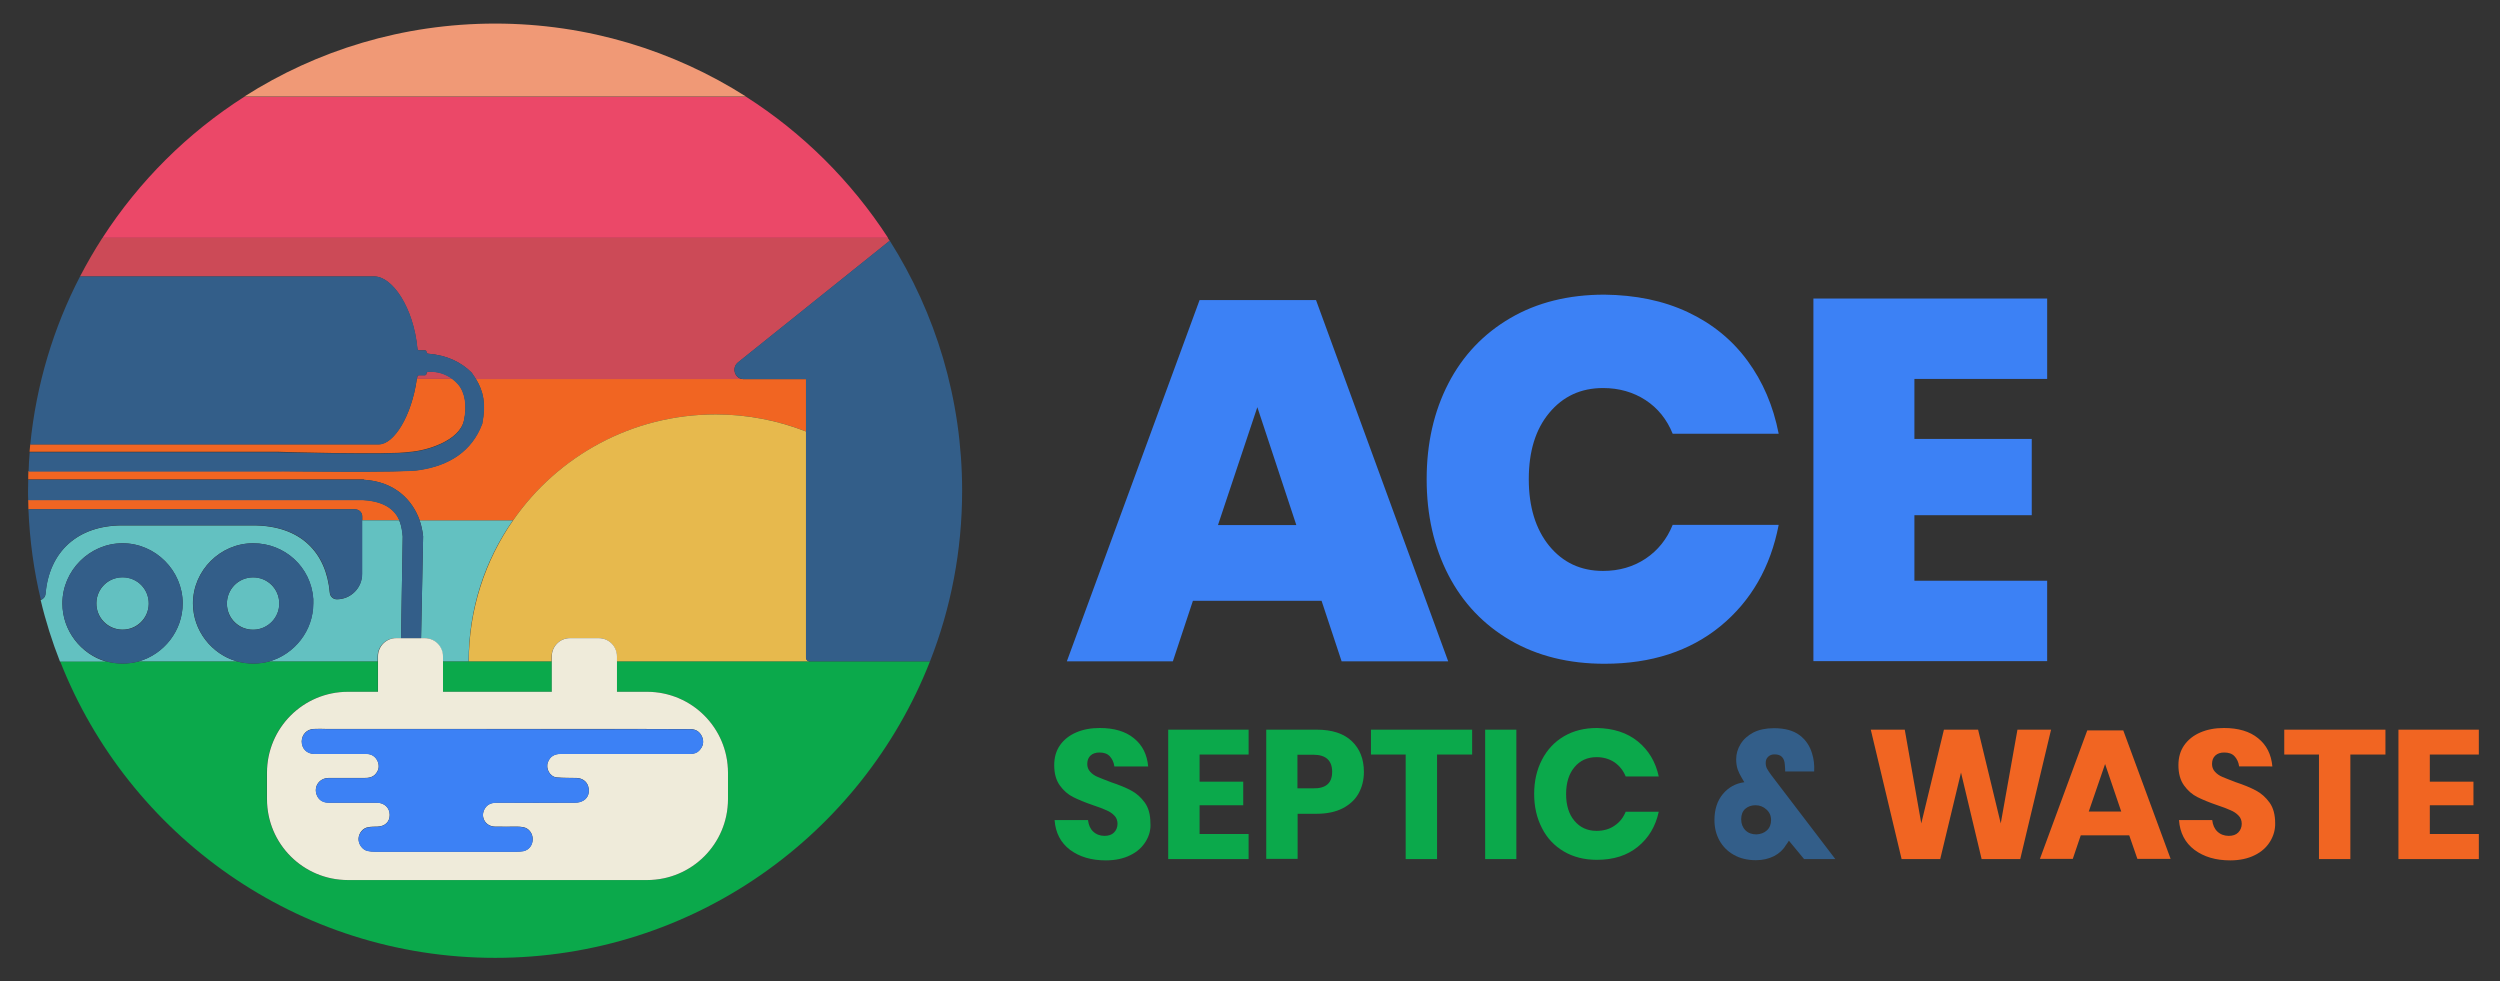 <?xml version="1.0" encoding="utf-8"?>
<!-- Generator: Adobe Illustrator 25.3.1, SVG Export Plug-In . SVG Version: 6.00 Build 0)  -->
<svg version="1.1" id="Layer_1" xmlns="http://www.w3.org/2000/svg" xmlns:xlink="http://www.w3.org/1999/xlink" x="0px" y="0px"
	 viewBox="0 0 1346.5 528.6" style="enable-background:new 0 0 1346.5 528.6;" xml:space="preserve">
<rect x="0" y="0" width="1346.5" height="528.6" fill="#333333" stroke="none"/>
<style type="text/css">
	.st0{fill:#3C81F5;}
	.st1{fill:#0BA94B;}
	.st2{fill:#335E89;}
	.st3{fill:#F16522;}
	.st4{fill:#63C1C1;}
	.st5{fill:#CC4A57;}
	.st6{fill:#EB4868;}
	.st7{fill:#F09976;}
	.st8{fill:#E7B94D;}
	.st9{fill:#EFEBDA;}
</style>
<g id="Layer_1_1_">
	<g>
		<g>
			<path class="st0" d="M711.8,323.6h-69.3l-10.8,32.6h-57.1l71.5-194.6h62.7L780,356.2h-57.4L711.8,323.6z M698.2,282.8l-21-63.5
				L656,282.8H698.2z"/>
			<path class="st0" d="M909,168.1c13.2,6.2,23.9,14.9,32.2,26.2s13.9,24.4,16.8,39.3h-57.1c-3.1-7.7-8-13.8-14.6-18.1
				S872,209,863.4,209c-12,0-21.6,4.5-29,13.4s-11,20.8-11,35.7c0,14.9,3.7,26.9,11,35.9c7.4,9,17,13.5,29,13.5
				c8.6,0,16.3-2.2,22.9-6.6c6.6-4.4,11.5-10.5,14.6-18.2H958c-4.4,22.8-14.9,41-31.3,54.5c-16.5,13.5-37.3,20.3-62.5,20.3
				c-19.3,0-36.2-4.2-50.7-12.6c-14.4-8.4-25.6-20.1-33.4-35.2c-7.8-15.1-11.7-32.3-11.7-51.6s3.9-36.5,11.7-51.6s19-26.8,33.4-35.2
				s31.3-12.6,50.7-12.6C880.9,158.9,895.8,161.9,909,168.1z"/>
			<path class="st0" d="M1031.1,204.1v32.3h63.2v41.1h-63.2v35.3h71.5v43.3H976.7V160.8h125.9v43.3H1031.1z"/>
		</g>
	</g>
	<g>
		<g>
			<path class="st1" d="M617.1,453.2c-1.9,3.1-4.6,5.6-8.3,7.4c-3.6,1.8-8,2.8-13.2,2.8c-7.8,0-14.2-1.9-19.3-5.7
				c-5-3.8-7.8-9.1-8.3-16h18c0.3,2.6,1.2,4.7,2.8,6.2s3.7,2.3,6.1,2.3c2.2,0,3.9-0.6,5.1-1.8c1.2-1.2,1.9-2.8,1.9-4.7
				c0-1.8-0.6-3.3-1.7-4.4c-1.1-1.2-2.6-2.2-4.3-2.9c-1.7-0.8-4.1-1.7-7.1-2.7c-4.4-1.5-8-3-10.8-4.4s-5.2-3.5-7.2-6.3
				s-3-6.4-3-10.9c0-4.1,1-7.7,3.1-10.7s5-5.3,8.7-6.9s7.9-2.4,12.7-2.4c7.7,0,13.9,1.8,18.4,5.5c4.6,3.7,7.1,8.7,7.7,15.2h-18.2
				c-0.3-2.3-1.2-4.1-2.5-5.5s-3.2-2-5.5-2c-2,0-3.6,0.5-4.8,1.6s-1.8,2.6-1.8,4.6c0,1.6,0.5,3,1.6,4.2s2.4,2.1,4.1,2.8
				c1.6,0.7,4,1.6,7.1,2.8c4.5,1.5,8.1,3,10.9,4.5s5.2,3.6,7.3,6.5c2,2.8,3,6.5,3,11C619.9,446.7,619,450.1,617.1,453.2z"/>
			<path class="st1" d="M646.1,406.4V421h23.5v12.7h-23.5v15.5h26.4v13.5h-43.3V393h43.3v13.4H646.1z"/>
			<path class="st1" d="M698.9,438.2v24.4H682V393h27.2c8.3,0,14.6,2.1,18.9,6.2c4.3,4.1,6.5,9.6,6.5,16.6c0,4.3-1,8.2-2.9,11.6
				s-4.8,6-8.6,8c-3.8,1.9-8.4,2.9-13.9,2.9h-10.3V438.2z M717.5,415.7c0-6.1-3.4-9.2-10.1-9.2h-8.6v18.1h8.6
				C714.2,424.7,717.5,421.7,717.5,415.7z"/>
			<path class="st1" d="M792.9,393v13.4H774v56.3h-16.9v-56.3h-18.7V393H792.9z"/>
			<path class="st1" d="M816.7,393v69.7h-16.8V393H816.7z"/>
			<path class="st1" d="M882.1,399.3c5.8,4.7,9.6,11,11.3,18.9h-17.8c-1.3-3.2-3.3-5.7-6-7.6c-2.7-1.8-5.9-2.8-9.7-2.8
				c-4.9,0-8.9,1.8-11.9,5.4s-4.5,8.4-4.5,14.5c0,6,1.5,10.9,4.5,14.4c3,3.6,7,5.4,11.9,5.4c3.7,0,7-0.9,9.7-2.8
				c2.7-1.8,4.7-4.3,6-7.5h17.8c-1.7,7.9-5.5,14.2-11.3,18.9c-5.8,4.7-13.1,7-22,7c-6.8,0-12.7-1.5-17.8-4.5s-9.1-7.2-11.8-12.6
				c-2.8-5.4-4.2-11.5-4.2-18.4s1.4-13,4.2-18.4s6.7-9.6,11.8-12.6s11-4.5,17.8-4.5C869,392.3,876.3,394.6,882.1,399.3z"/>
			<path class="st2" d="M971.6,462.6l-8.1-9.8c-0.7,1.1-1.2,1.9-1.7,2.5c-1.4,2.4-3.6,4.4-6.3,5.8c-2.8,1.4-6,2.2-9.7,2.2
				c-4.7,0-8.7-1-12-2.9c-3.4-1.9-5.9-4.5-7.7-7.7c-1.8-3.3-2.7-6.9-2.7-11c0-5.7,1.5-10.4,4.5-14s6.9-5.8,11.6-6.4l-1.2-2
				c-1-1.6-1.8-3.3-2.4-4.9c-0.5-1.6-0.8-3.4-0.8-5.4c0-3,0.8-5.7,2.4-8.3c1.6-2.6,3.9-4.6,6.9-6.2c3-1.5,6.7-2.3,11-2.3
				c6,0,10.6,1.3,13.9,3.8c3.3,2.5,5.5,5.8,6.7,9.9c0.9,2.9,1.3,6.1,1.1,9.6h-15.6c0-1.1-0.1-2.3-0.2-3.6c-0.2-3.7-2-5.6-5.5-5.6
				c-1.4,0-2.6,0.4-3.5,1.3s-1.3,1.9-1.3,3.3c0,1.1,0.2,2.1,0.7,3.1c0.5,0.9,1.3,2.1,2.4,3.6l34.4,45.1h-16.9V462.6z M951.7,447.2
				c1.5-1.4,2.2-3.3,2.2-5.5c0-2.3-0.8-4.2-2.5-5.7c-1.6-1.5-3.6-2.3-5.9-2.3s-4.1,0.7-5.6,2c-1.4,1.3-2.1,3.2-2.1,5.6
				s0.8,4.4,2.3,5.9s3.5,2.2,5.9,2.2C948.3,449.3,950.2,448.6,951.7,447.2z"/>
			<path class="st3" d="M1104.7,393l-16.6,69.7h-20.8l-11.1-46.6l-11.2,46.6h-20.8l-16.6-69.7h18.3l8.9,50.5L1047,393h18.4
				l12.2,50.5l9-50.5H1104.7z"/>
			<path class="st3" d="M1146.8,449.9h-26.1l-4.3,12.7h-17.7l25.5-69.2h19.4l25.5,69.2h-17.9L1146.8,449.9z M1142.5,437.1l-8.7-25.6
				l-8.8,25.6H1142.5z"/>
			<path class="st3" d="M1222.7,453.2c-1.9,3.1-4.6,5.6-8.3,7.4c-3.6,1.8-8,2.8-13.2,2.8c-7.8,0-14.2-1.9-19.3-5.7
				c-5-3.8-7.8-9.1-8.3-16h17.9c0.3,2.6,1.2,4.7,2.8,6.2c1.6,1.5,3.7,2.3,6.1,2.3c2.2,0,3.9-0.6,5.1-1.8c1.2-1.2,1.9-2.8,1.9-4.7
				c0-1.8-0.6-3.3-1.7-4.4c-1.1-1.2-2.6-2.2-4.3-2.9c-1.7-0.8-4.1-1.7-7.1-2.7c-4.4-1.5-8-3-10.8-4.4s-5.2-3.5-7.2-6.3
				s-3-6.4-3-10.9c0-4.1,1-7.7,3.1-10.7s5-5.3,8.7-6.9s7.9-2.4,12.7-2.4c7.7,0,13.9,1.8,18.4,5.5c4.6,3.7,7.1,8.7,7.7,15.2H1206
				c-0.3-2.3-1.2-4.1-2.5-5.5s-3.2-2-5.5-2c-2,0-3.6,0.5-4.8,1.6c-1.2,1.1-1.8,2.6-1.8,4.6c0,1.6,0.5,3,1.6,4.2s2.4,2.1,4.1,2.8
				c1.6,0.7,4,1.6,7.1,2.8c4.5,1.5,8.1,3,10.9,4.5s5.2,3.6,7.3,6.5c2,2.8,3,6.5,3,11C1225.5,446.7,1224.6,450.1,1222.7,453.2z"/>
			<path class="st3" d="M1284.8,393v13.4h-18.9v56.3H1249v-56.3h-18.7V393H1284.8z"/>
			<path class="st3" d="M1308.7,406.4V421h23.5v12.7h-23.5v15.5h26.4v13.5h-43.3V393h43.3v13.4H1308.7z"/>
		</g>
	</g>
</g>
<g>
	<path class="st1" d="M500.9,356.2h-64.8c-0.1,0-0.1,0-0.2,0H332.3v16.4h16.2c24.1,0,43.6,19.5,43.6,43.6v14.2
		c0,24.1-19.5,43.6-43.6,43.6H187.3c-24.1,0-43.6-19.5-43.6-43.6v-14.2c0-24.1,19.5-43.6,43.6-43.6h16.2v-16.4h-58.3
		c-2.8,0.8-5.8,1.2-8.8,1.2c-3.1,0-6-0.4-8.8-1.2H74.8c-2.8,0.8-5.8,1.2-8.8,1.2c-3.1,0-6-0.4-8.8-1.2H32.4
		c36.7,93.5,127.8,159.7,234.3,159.7C373.2,515.9,464.2,449.7,500.9,356.2z"/>
	<rect x="238.6" y="356.2" class="st1" width="58.6" height="16.4"/>
	
		<ellipse transform="matrix(1.998814e-02 -1 1 1.998814e-02 -260.298 384.51)" class="st4" cx="66" cy="325" rx="14.1" ry="14.1"/>
	
		<ellipse transform="matrix(1 -1.850913e-02 1.850913e-02 1 -5.993 2.579)" class="st4" cx="136.3" cy="325" rx="14.1" ry="14.1"/>
	<path class="st4" d="M33.6,325c0-17.7,14.7-32.4,32.4-32.4c17.7,0,32.4,14.7,32.4,32.4c0,14.7-10.1,27.3-23.6,31.2h52.7
		c-13.5-3.9-23.6-16.5-23.6-31.2c0-17.7,14.7-32.4,32.4-32.4c17.1,0,31.2,12.8,32.4,30c0,1.2,0,1.2,0,1.8c0,0.6,0,0.6,0,0.6
		c0,14.7-10.1,27.3-23.6,31.2h58.3v-2.7c0-5.4,4.4-9.8,9.8-9.8h15.4c5.4,0,9.8,4.4,9.8,9.8v2.7h58.6v0h-44.6
		c0-28.3,8.8-54.5,23.9-76H226c1,2.9,1.6,5.8,1.9,8.7c0,0,0,0.1,0,0.1l-1.1,54.7H216l0.9-54.7c0,0,0-0.1,0-0.1
		c-0.2-2-0.4-5.3-1.9-8.7h-20v29c0,7.5-6.1,13.6-13.6,13.6l0,0c-2,0-3.6-1.5-3.8-3.5c-1.9-21.9-15.8-36.3-41.4-36.3
		c-20.2,0-50.2,0-70.3,0c-24.4,0-39.5,14.4-41.4,36.9c-0.1,1.6-1.2,2.8-2.6,3.3c2.7,11.4,6.2,22.4,10.4,33.1h24.7
		C43.6,352.3,33.6,339.7,33.6,325z"/>
	<path class="st4" d="M332.3,356.2L332.3,356.2l103.7,0c0,0-0.1,0-0.1,0H332.3z"/>
	<path class="st3" d="M196,258.4C196.1,258.4,196.1,258.4,196,258.4c16.5,1,26.1,10.8,30,21.8h50.4c24-34.4,63.9-57,109.1-57
		c17.2,0,33.6,3.3,48.6,9.2v-28.2h-33.5c-0.3,0-0.6,0-0.9-0.1H256.3c4,6.6,5.5,13.2,3.4,24.1c0,0.1,0,0.1-0.1,0.2
		c-5.5,14.6-17.7,22.3-33.6,24.7c-6.6,1.6-75.9,0.6-75.9,0.6H15.3c-0.1,1.5-0.1,3-0.1,4.5h172.9H196z"/>
	<path class="st3" d="M195.1,278.1v2h20c-2.2-5-7.2-10.1-19.5-10.8c0,0,0,0-0.1,0l-7.9,0H15.2c0,1.7,0.1,3.3,0.1,5h176
		C193.4,274.4,195.1,276,195.1,278.1z"/>
	<path class="st3" d="M220.5,243.4c9.2-0.6,26.9-5.9,29.4-16.9c1.8-8,0.6-15.3-3.1-19.6c-0.9-1.1-1.9-2-3-2.8h-19.3
		c-2.8,19.8-12.3,35.2-20.5,35.2H16.3c-0.1,1.3-0.3,2.7-0.4,4h133.6C149.6,243.4,210.4,245.1,220.5,243.4z"/>
	<path class="st5" d="M224.8,187.8c0,0.5,0.4,0.9,0.9,0.9h3.1c0.5,0,0.9,0.4,0.9,0.9v0c0,0.5,0.4,0.9,0.9,0.9
		c9.9,0.8,17.6,4.4,23.5,10.3c0,0,0.1,0.1,0.1,0.2c0.7,1.1,1.4,2.1,2.1,3.2h143.4c-4.1-0.7-5.7-6.2-2.2-9l81.7-65.5
		c-0.3-0.5-0.7-1-1-1.5H55.1c-4.3,6.7-8.3,13.6-12,20.7h158.5C211.2,148.9,222.7,165.6,224.8,187.8z"/>
	<path class="st5" d="M230.6,200.2c-0.5,0-0.9,0.5-0.9,1v0c0,0.5-0.4,0.9-0.9,0.9h-3.1c-0.5,0-0.9,0.4-0.9,0.8
		c-0.1,0.4-0.1,0.8-0.2,1.2h19.3C240.1,201.3,235.5,199.9,230.6,200.2z"/>
	<path class="st6" d="M401.8,52.1H131.6c-30.6,19.5-56.7,45.5-76.4,76h423.1C458.5,97.6,432.4,71.6,401.8,52.1z"/>
	<path class="st7" d="M266.7,12.7c-49.7,0-96.1,14.4-135.1,39.3h270.2C362.8,27.2,316.4,12.7,266.7,12.7z"/>
	<path class="st8" d="M307,343.7h15.4c5.4,0,9.8,4.4,9.8,9.8v2.7h103.6c-0.9-0.1-1.7-1-1.7-1.9V232.4c-15.1-5.9-31.5-9.2-48.6-9.2
		c-45.2,0-85.1,22.5-109.1,57c-15,21.5-23.9,47.8-23.9,76h44.6v-2.7C297.2,348.1,301.6,343.7,307,343.7z"/>
	<path class="st2" d="M399.7,204.1c0.3,0.1,0.6,0.1,0.9,0.1h33.5v28.2v121.9c0,1,0.7,1.8,1.7,1.9c0,0,0.1,0,0.1,0c0.1,0,0.1,0,0.2,0
		h64.8c11.2-28.5,17.3-59.5,17.3-91.9c0-49.5-14.3-95.7-39-134.7l-81.7,65.5C394,198,395.6,203.4,399.7,204.1z"/>
	<path class="st9" d="M332.3,353.5c0-5.4-4.4-9.8-9.8-9.8H307c-5.4,0-9.8,4.4-9.8,9.8v2.7v0v16.4h-58.6v-16.4v-2.7
		c0-5.4-4.4-9.8-9.8-9.8h-15.4c-5.4,0-9.8,4.4-9.8,9.8v2.7v16.4h-16.2c-24.1,0-43.6,19.5-43.6,43.6v14.2c0,24.1,19.5,43.6,43.6,43.6
		h161.1c24.1,0,43.6-19.5,43.6-43.6v-14.2c0-24.1-19.5-43.6-43.6-43.6h-16.2v-16.4v0V353.5z M371.9,392.7c2.9,0,5,1.4,6.2,4
		c1.2,2.8,0.6,5.3-1.4,7.4c-1.3,1.4-2.9,1.9-4.8,1.9c-11.4,0-58.4,0-69.8,0c-3.6,0-5.9,1.5-7,4.5c-1.3,3.5,1.1,7.9,4.8,8.2
		c3.6,0.3,7.1,0.2,10.7,0.3c3,0.1,5.4,1.8,6.2,4.5c0.9,3,0.1,6-2.5,7.6c-1.3,0.8-3,1.2-4.5,1.2c-14.1,0.1-28.2,0.1-42.3,0
		c-2.7,0-5,0.8-6.4,3.2c-2.6,4.4,0.3,9.6,5.5,9.7c4,0.1,8,0,12,0c1.1,0,2.1,0.1,3.2,0.3c3,0.5,5.1,3.3,5.1,6.4c0,3.2-2,5.9-5,6.5
		c-1.2,0.2-2.5,0.3-3.7,0.3c-12.7,0-25.4,0-38.1,0c-12.7,0-25.3,0-38,0c-1.4,0-2.8-0.1-4.1-0.4c-2.8-0.6-4.9-3.6-4.9-6.5
		c0.1-3.1,2.3-5.9,5.3-6.3c1.6-0.3,3.2-0.3,4.8-0.3c4.1-0.1,6.7-2.5,6.7-6.3c0-3.8-2.8-6.5-6.8-6.6c-8.6,0-17.2,0-25.8,0
		c-3,0-5.4-1.1-6.6-3.9c-2-4.6,1.2-9.3,6.2-9.4c6.4,0,12.8,0,19.2,0c2.4,0,4.7-0.3,6.3-2.3c1.7-2,2-4.3,1-6.7c-1.2-2.7-3.4-4-6.3-4
		c-9.3,0-18.6,0-27.9,0c-4,0-6.7-2.9-6.7-6.8c0.1-3.6,2.8-6.5,6.5-6.6c2.3-0.1,4.5-0.1,6.8,0c1.2,0,141.6,0,143.2,0
		C324.8,392.6,366.1,392.6,371.9,392.7z"/>
	<path class="st0" d="M175.8,392.7c-2.3-0.1-4.5-0.1-6.8,0c-3.6,0.1-6.4,2.9-6.5,6.6c-0.1,3.9,2.7,6.8,6.7,6.8c9.3,0,18.6,0,27.9,0
		c2.9,0,5.1,1.3,6.3,4c1,2.4,0.7,4.7-1,6.7c-1.6,2-3.9,2.3-6.3,2.3c-6.4,0-12.8,0-19.2,0c-5,0-8.2,4.8-6.2,9.4
		c1.2,2.8,3.6,4,6.6,3.9c8.6,0,17.2,0,25.8,0c4,0,6.8,2.8,6.8,6.6c0,3.8-2.7,6.2-6.7,6.3c-1.6,0-3.2,0.1-4.8,0.3
		c-3,0.5-5.2,3.3-5.3,6.3c-0.1,2.9,2.1,5.9,4.9,6.5c1.3,0.3,2.7,0.4,4.1,0.4c12.7,0,25.3,0,38,0c12.7,0,25.4,0,38.1,0
		c1.2,0,2.5-0.1,3.7-0.3c3-0.6,5.1-3.3,5-6.5c0-3.2-2.2-5.9-5.1-6.4c-1.1-0.2-2.1-0.3-3.2-0.3c-4,0-8,0.1-12,0
		c-5.2-0.1-8.1-5.3-5.5-9.7c1.4-2.4,3.7-3.2,6.4-3.2c14.1,0,28.2,0,42.3,0c1.5,0,3.2-0.4,4.5-1.2c2.6-1.6,3.4-4.6,2.5-7.6
		c-0.8-2.7-3.2-4.4-6.2-4.5c-3.6-0.1-7.2,0-10.7-0.3c-3.7-0.4-6.2-4.7-4.8-8.2c1.1-3,3.4-4.5,7-4.5c11.4,0,58.4,0,69.8,0
		c1.9,0,3.6-0.5,4.8-1.9c2-2.2,2.6-4.7,1.4-7.4c-1.2-2.7-3.3-4-6.2-4c-5.7-0.1-47.1-0.1-52.8,0C317.4,392.7,177,392.7,175.8,392.7z"
		/>
	<path class="st2" d="M98.4,325c0-17.7-14.7-32.4-32.4-32.4c-17.7,0-32.4,14.7-32.4,32.4c0,14.7,10.1,27.3,23.6,31.2
		c2.8,0.8,5.8,1.2,8.8,1.2c3.1,0,6-0.4,8.8-1.2C88.4,352.3,98.4,339.7,98.4,325z M66,311c8,0,14.1,6.1,14.1,14.1
		c0,8-6.1,14.1-14.1,14.1S51.9,333,51.9,325C51.9,317.1,58,311,66,311z"/>
	<path class="st2" d="M168.8,325c0,0,0,0,0-0.6c0-0.6,0-0.6,0-1.8c-1.2-17.1-15.3-30-32.4-30c-17.7,0-32.4,14.7-32.4,32.4
		c0,14.7,10.1,27.3,23.6,31.2c2.8,0.8,5.8,1.2,8.8,1.2c3.1,0,6-0.4,8.8-1.2C158.7,352.3,168.8,339.7,168.8,325z M136.3,311
		c8,0,14.1,6.1,14.1,14.1c0,8-6.7,14.1-14.1,14.1c-8,0-14.1-6.1-14.1-14.1C122.3,317.1,128.4,311,136.3,311z"/>
	<path class="st2" d="M24.6,319.8c1.9-22.5,17-36.9,41.4-36.9c20.2,0,50.2,0,70.3,0c25.6,0,39.6,14.4,41.4,36.3
		c0.2,2,1.8,3.5,3.8,3.5l0,0c7.5,0,13.6-6.1,13.6-13.6v-29v-2c0-2.1-1.7-3.8-3.8-3.8h-176c0.7,16.7,2.9,33,6.7,48.7
		C23.4,322.6,24.4,321.3,24.6,319.8z"/>
	<path class="st2" d="M195.4,269.4C195.5,269.4,195.5,269.4,195.4,269.4c12.4,0.7,17.4,5.8,19.6,10.8c1.4,3.4,1.6,6.7,1.9,8.7
		c0,0,0,0.1,0,0.1l-0.9,54.7h10.8l1.1-54.7c0,0,0-0.1,0-0.1c-0.3-2.9-0.9-5.8-1.9-8.7c-3.9-11-13.4-20.8-29.9-21.8c0,0,0,0-0.1,0
		h-7.9H15.2c0,2-0.1,4-0.1,6c0,1.7,0,3.4,0.1,5h172.4L195.4,269.4z"/>
	<path class="st2" d="M226.1,253.2c15.9-2.4,28.1-10.1,33.6-24.7c0-0.1,0-0.1,0.1-0.2c2.1-11,0.6-17.5-3.4-24.1
		c-0.6-1.1-1.3-2.1-2.1-3.2c0-0.1-0.1-0.1-0.1-0.2c-5.9-5.9-13.6-9.5-23.5-10.3c-0.5,0-0.9-0.4-0.9-0.9v0c0-0.5-0.4-0.9-0.9-0.9
		h-3.1c-0.5,0-0.9-0.4-0.9-0.9c-2.1-22.2-13.5-38.9-23.2-38.9H43.1c-14.3,27.6-23.6,58.2-26.8,90.5H204c8.3,0,17.7-15.4,20.5-35.2
		c0.1-0.4,0.1-0.8,0.2-1.2c0.1-0.5,0.5-0.8,0.9-0.8h3.1c0.5,0,0.9-0.4,0.9-0.9v0c0-0.5,0.4-0.9,0.9-1c4.9-0.3,9.5,1.2,13.2,4
		c1.1,0.8,2.1,1.8,3,2.8c3.7,4.3,4.9,11.6,3.1,19.6c-2.4,11-20.2,16.3-29.4,16.9c-10.2,1.6-71,0-71,0H16c-0.3,3.4-0.5,6.9-0.6,10.4
		h134.9C150.2,253.8,219.4,254.8,226.1,253.2z"/>
</g>
</svg>

